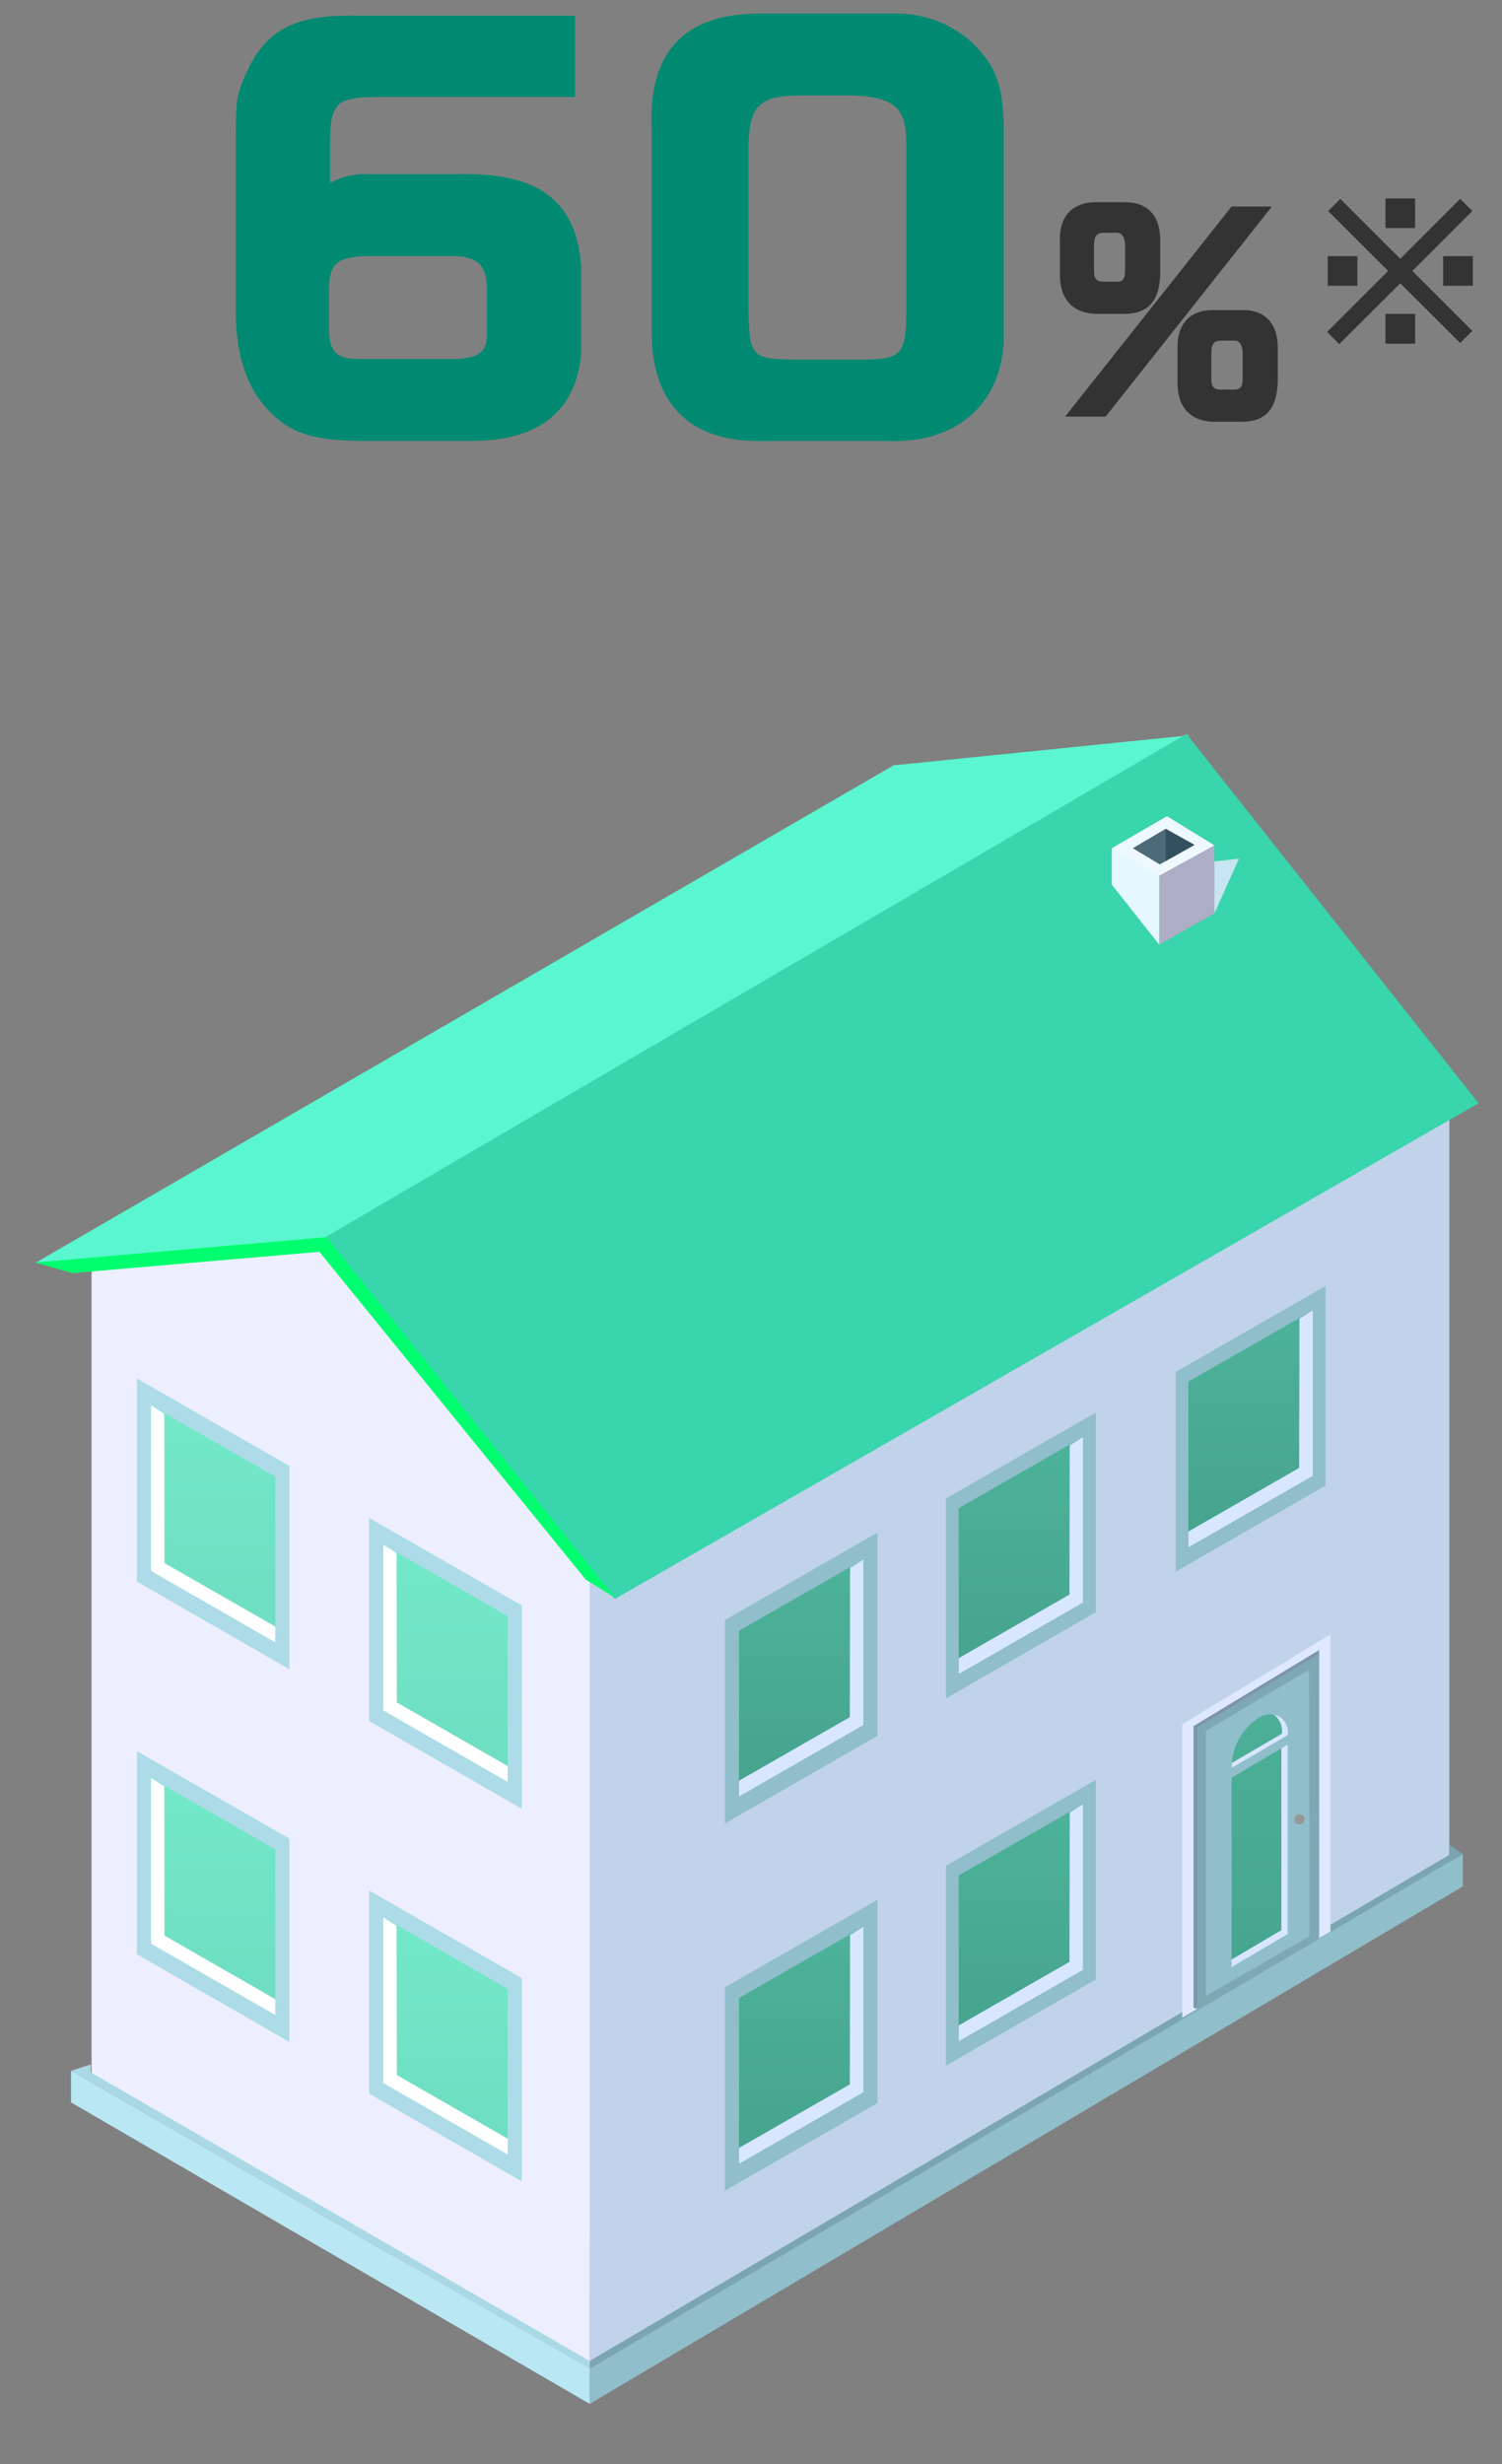 <svg xmlns="http://www.w3.org/2000/svg" xmlns:xlink="http://www.w3.org/1999/xlink" width="150" height="246" viewBox="0 0 150 246">
  <rect x="0" y="0" width="150" height="246" fill="#808080" stroke="none"/>
  <defs>
    <style>
      .cls-1 {
        isolation: isolate;
      }

      .cls-2 {
        fill: #c0d3eb;
      }

      .cls-3 {
        fill: #edefff;
      }

      .cls-4 {
        fill: #b9e7f4;
      }

      .cls-5 {
        fill: #90becb;
      }

      .cls-6 {
        fill: #7aa5b1;
      }

      .cls-7 {
        fill: #aad8e5;
      }

      .cls-8 {
        fill: url(#linear-gradient);
      }

      .cls-9 {
        fill: #d8e6ff;
      }

      .cls-10 {
        fill: #addbe8;
      }

      .cls-11 {
        fill: url(#linear-gradient-2);
      }

      .cls-12 {
        fill: #fff;
      }

      .cls-13 {
        fill: url(#linear-gradient-3);
      }

      .cls-14 {
        fill: url(#linear-gradient-4);
      }

      .cls-15 {
        fill: url(#linear-gradient-5);
      }

      .cls-16 {
        fill: url(#linear-gradient-6);
      }

      .cls-17 {
        fill: url(#linear-gradient-7);
      }

      .cls-18 {
        fill: url(#linear-gradient-8);
      }

      .cls-19 {
        fill: url(#linear-gradient-9);
      }

      .cls-20 {
        fill: #5af6cf;
      }

      .cls-21 {
        fill: #39d5ac;
      }

      .cls-22 {
        fill: #00ff6e;
      }

      .cls-23 {
        fill: #c8e5f3;
        mix-blend-mode: multiply;
      }

      .cls-24 {
        fill: #aeadc6;
      }

      .cls-25 {
        fill: #e6f8ff;
      }

      .cls-26 {
        fill: #eef8ff;
      }

      .cls-27 {
        fill: #4d6a78;
      }

      .cls-28 {
        fill: #33505e;
      }

      .cls-29 {
        fill: #dee9ff;
      }

      .cls-30 {
        fill: #7e94ab;
      }

      .cls-31 {
        fill: #7da8b4;
      }

      .cls-32 {
        fill: url(#linear-gradient-10);
      }

      .cls-33 {
        fill: url(#linear-gradient-11);
      }

      .cls-34 {
        fill: #979797;
      }

      .cls-35 {
        fill: #018a71;
      }

      .cls-36 {
        fill: #333;
      }
    </style>
    <linearGradient id="linear-gradient" x1="80.011" y1="187.597" x2="80.011" y2="228.108" gradientUnits="userSpaceOnUse">
      <stop offset="0" stop-color="#4fb69d"/>
      <stop offset="1" stop-color="#419a87"/>
    </linearGradient>
    <linearGradient id="linear-gradient-2" x1="-8828.595" y1="135.546" x2="-8828.595" y2="176.042" gradientTransform="matrix(-1, 0, 0, 1, -8807.31, 0)" gradientUnits="userSpaceOnUse">
      <stop offset="0" stop-color="#74eccb"/>
      <stop offset="1" stop-color="#6cd6bd"/>
    </linearGradient>
    <linearGradient id="linear-gradient-3" x1="-8851.799" y1="149.456" x2="-8851.799" y2="189.978" xlink:href="#linear-gradient-2"/>
    <linearGradient id="linear-gradient-4" x1="-8828.595" y1="172.752" x2="-8828.595" y2="213.24" xlink:href="#linear-gradient-2"/>
    <linearGradient id="linear-gradient-5" x1="-8851.799" y1="186.666" x2="-8851.799" y2="227.173" xlink:href="#linear-gradient-2"/>
    <linearGradient id="linear-gradient-6" x1="101.95" y1="175.361" x2="101.95" y2="215.876" xlink:href="#linear-gradient"/>
    <linearGradient id="linear-gradient-7" x1="80.011" y1="150.937" x2="80.011" y2="191.437" xlink:href="#linear-gradient"/>
    <linearGradient id="linear-gradient-8" x1="101.95" y1="138.696" x2="101.95" y2="179.207" xlink:href="#linear-gradient"/>
    <linearGradient id="linear-gradient-9" x1="124.891" y1="126.061" x2="124.891" y2="166.552" xlink:href="#linear-gradient"/>
    <linearGradient id="linear-gradient-10" x1="125.523" y1="155.611" x2="125.523" y2="223.154" xlink:href="#linear-gradient"/>
    <linearGradient id="linear-gradient-11" x1="125.475" y1="155.616" x2="125.475" y2="223.136" xlink:href="#linear-gradient"/>
  </defs>
  <g class="cls-1">
    <g id="レイヤー_1" data-name="レイヤー 1">
      <g>
        <polygon class="cls-2" points="58.889 239.87 58.779 157.342 144.744 108.521 144.744 187.573 58.889 239.87"/>
        <polygon class="cls-3" points="58.889 237.075 9.144 207.024 9.144 123.003 34.3 120.19 58.889 157.322 58.889 237.075"/>
        <polygon class="cls-4" points="58.889 236.508 58.889 240 7.093 209.897 7.093 206.742 58.889 236.508"/>
        <polygon class="cls-5" points="58.889 236.508 58.889 240 146.09 188.335 146.09 185.11 58.889 236.508"/>
        <polygon class="cls-6" points="144.744 185.174 144.744 184.156 146.09 185.11 58.889 236.508 58.889 235.715 144.744 185.174"/>
        <polygon class="cls-7" points="9.066 206.112 9.066 206.908 58.889 235.715 58.889 236.508 7.093 206.742 9.066 206.112"/>
        <g>
          <polygon class="cls-5" points="72.395 198.409 72.395 218.718 87.626 209.963 87.626 189.676 72.395 198.409"/>
          <g>
            <polygon class="cls-8" points="73.802 216.039 73.802 199.479 86.22 192.357 86.22 208.899 73.802 216.039"/>
            <polygon class="cls-9" points="84.867 208.104 84.895 193.194 86.22 192.357 86.22 208.899 73.802 216.039 73.802 214.444 84.867 208.104"/>
          </g>
        </g>
        <g>
          <polygon class="cls-10" points="28.898 146.356 28.898 166.656 13.67 157.899 13.67 137.624 28.898 146.356"/>
          <g>
            <polygon class="cls-11" points="27.493 163.977 27.493 147.427 15.077 140.305 15.077 156.84 27.493 163.977"/>
            <polygon class="cls-12" points="16.428 156.056 16.407 141.14 15.077 140.305 15.077 156.84 27.493 163.977 27.493 162.389 16.428 156.056"/>
          </g>
        </g>
        <g>
          <polygon class="cls-10" points="52.103 160.279 52.103 180.581 36.874 171.828 36.874 151.555 52.103 160.279"/>
          <g>
            <polygon class="cls-13" points="50.697 177.906 50.697 161.349 38.281 154.218 38.281 170.769 50.697 177.906"/>
            <polygon class="cls-12" points="39.634 169.971 39.606 155.047 38.281 154.218 38.281 170.769 50.697 177.906 50.697 176.314 39.634 169.971"/>
          </g>
        </g>
        <g>
          <polygon class="cls-10" points="28.898 183.561 28.898 203.865 13.67 195.107 13.67 174.829 28.898 183.561"/>
          <g>
            <polygon class="cls-14" points="27.493 201.178 27.493 184.63 15.077 177.51 15.077 194.051 27.493 201.178"/>
            <polygon class="cls-12" points="16.428 193.247 16.407 178.334 15.077 177.51 15.077 194.051 27.493 201.178 27.493 199.596 16.428 193.247"/>
          </g>
        </g>
        <g>
          <polygon class="cls-10" points="52.103 197.484 52.103 217.783 36.874 209.027 36.874 188.753 52.103 197.484"/>
          <g>
            <polygon class="cls-15" points="50.697 215.105 50.697 198.554 38.281 191.426 38.281 207.972 50.697 215.105"/>
            <polygon class="cls-12" points="39.634 207.174 39.606 192.261 38.281 191.426 38.281 207.972 50.697 215.105 50.697 213.519 39.634 207.174"/>
          </g>
        </g>
        <g>
          <polygon class="cls-5" points="94.468 186.275 94.468 206.231 109.435 197.624 109.435 177.699 94.468 186.275"/>
          <g>
            <polygon class="cls-16" points="95.742 203.806 95.742 187.242 108.159 180.122 108.159 196.668 95.742 203.806"/>
            <polygon class="cls-9" points="106.805 195.867 106.832 180.951 108.159 180.122 108.159 196.668 95.742 203.806 95.742 202.211 106.805 195.867"/>
          </g>
        </g>
        <g>
          <polygon class="cls-5" points="72.395 161.741 72.395 182.052 87.626 173.298 87.626 153.013 72.395 161.741"/>
          <g>
            <polygon class="cls-17" points="73.802 179.371 73.802 162.816 86.22 155.696 86.22 172.232 73.802 179.371"/>
            <polygon class="cls-9" points="84.867 171.441 84.895 156.525 86.22 155.696 86.22 172.232 73.802 179.371 73.802 177.781 84.867 171.441"/>
          </g>
        </g>
        <g>
          <polygon class="cls-5" points="94.468 149.605 94.468 169.566 109.435 160.957 109.435 141.027 94.468 149.605"/>
          <g>
            <polygon class="cls-18" points="95.742 167.139 95.742 150.573 108.159 143.457 108.159 159.999 95.742 167.139"/>
            <polygon class="cls-9" points="106.805 159.197 106.832 144.294 108.159 143.457 108.159 159.999 95.742 167.139 95.742 165.546 106.805 159.197"/>
          </g>
        </g>
        <g>
          <polygon class="cls-5" points="117.41 136.972 117.41 156.915 132.373 148.319 132.373 128.394 117.41 136.972"/>
          <g>
            <polygon class="cls-19" points="118.681 154.489 118.681 137.934 131.102 130.819 131.102 147.356 118.681 154.489"/>
            <polygon class="cls-9" points="129.741 146.557 129.771 131.643 131.102 130.819 131.102 147.356 118.681 154.489 118.681 152.903 129.741 146.557"/>
          </g>
        </g>
        <g>
          <polygon class="cls-20" points="89.236 76.411 3.543 126.083 33.047 123.58 118.789 73.411 89.236 76.411"/>
          <polygon class="cls-21" points="32.491 123.512 61.393 159.64 147.66 110.149 118.494 73.276 32.491 123.512"/>
          <polygon class="cls-22" points="3.501 126.045 32.617 123.512 61.393 159.497 58.502 157.71 31.894 124.979 7.217 127.105 3.501 126.045"/>
        </g>
        <g>
          <polygon class="cls-23" points="121.28 91.193 123.733 85.723 120.109 86.133 121.28 91.193"/>
          <polygon class="cls-24" points="121.28 91.193 121.28 84.397 115.767 85.591 115.767 94.31 121.28 91.193"/>
          <polygon class="cls-25" points="115.767 94.31 111.035 88.322 111.035 84.683 115.767 85.591 115.767 94.31"/>
          <polygon class="cls-26" points="111.035 84.683 116.542 81.487 121.28 84.397 115.767 87.428 111.035 84.683"/>
          <polygon class="cls-27" points="119.286 84.353 116.414 82.747 113.132 84.683 115.827 86.302 119.286 84.353"/>
          <polygon class="cls-28" points="116.414 82.747 116.414 85.965 119.286 84.353 116.414 82.747"/>
        </g>
        <polygon class="cls-29" points="118.064 172.152 118.066 201.447 132.867 192.842 132.867 163.175 118.064 172.152"/>
        <g>
          <g>
            <polygon class="cls-30" points="119.532 200.53 131.731 193.173 131.731 164.737 119.195 172.331 119.195 200.458 119.532 200.53"/>
            <polygon class="cls-31" points="131.731 193.582 131.731 165.118 119.529 172.472 119.529 200.605 131.731 193.582"/>
            <polygon class="cls-5" points="130.781 193.311 130.729 166.702 120.431 172.804 120.431 199.272 130.781 193.311"/>
          </g>
          <path class="cls-9" d="M127.209,171.192a2.026,2.026,0,0,1,.818,1.798v.092l-5.007,2.919c0,.051-.024.097-.024.154l.024.339,5.585-3.265v-.088A1.748,1.748,0,0,0,127.209,171.192Z"/>
          <path class="cls-32" d="M128.027,172.989a2.026,2.026,0,0,0-.818-1.798,2.147,2.147,0,0,0-1.405.251,5.867,5.867,0,0,0-2.783,4.558l5.007-2.919Z"/>
          <polygon class="cls-9" points="127.955 192.703 122.995 195.629 122.995 196.393 128.596 193.093 128.596 174.185 127.955 174.562 127.955 192.703"/>
          <polygon class="cls-33" points="127.955 174.562 122.995 177.488 122.995 195.629 127.955 192.703 127.955 174.562"/>
          <path class="cls-34" d="M130.277,181.62a.518.518,0,0,1-.5.515h0a.471.471,0,0,1-.503-.474h0a.513.513,0,0,1,.503-.524h0a.475.475,0,0,1,.5.482Z"/>
        </g>
      </g>
      <g>
        <path class="cls-35" d="M57.422,9.682H37.513c-3.878.052-4.499.621-4.551,4.344v4.24a7.373,7.373,0,0,1,3.879-.879h8.791c8.171-.207,11.945,2.638,12.411,9.309v8.584c-.518,5.74-4.19,8.688-10.757,8.739H36.117c-4.965-.052-7.137-.775-9.36-3.103-2.172-2.327-3.206-5.533-3.206-9.929V15.111c0-4.809.052-5.119.466-6.412,1.965-5.378,4.809-7.188,11.169-7.137H57.422ZM45.425,35.848c2.586-.104,3.31-.775,3.206-2.999V28.815c-.052-2.431-.983-3.258-3.671-3.258H37.203c-3.517.052-4.293.62-4.344,3.258v4.033c.051,2.327.724,2.999,3.103,2.999Z"/>
        <path class="cls-35" d="M89.431,1.356A11.167,11.167,0,0,1,97.084,4.252c2.378,2.327,3.103,4.292,3.154,8.584v20.22c.207,6.878-4.447,11.273-11.532,10.963H76.45c-7.394.259-11.376-3.568-11.376-10.911V12.784C64.764,5.183,68.332,1.408,75.778,1.356Zm-9.877,8.17c-3.775.103-4.706,1.086-4.81,5.12v16.03c.104,5.017.259,5.171,4.758,5.223h6.98c3.517-.052,3.982-.62,4.034-4.653V14.388c0-3.62-1.138-4.654-5.327-4.861Z"/>
        <path class="cls-36" d="M112.385,20.19c2.321,0,3.562,1.457,3.482,4.049v3.077c-.055,2.699-1.161,3.968-3.482,4.021h-3.05c-2.295-.135-3.536-1.565-3.482-4.021V24.238c-.135-2.537,1.134-3.995,3.482-4.049Zm10.608.432h4.021l-16.6,20.974h-4.049Zm-12.795,2.618c-.675,0-.944.378-.944,1.268v2.511c0,.809.242,1.106.944,1.106h1.322c.621,0,.837-.27.837-1.106V24.508c0-.81-.297-1.268-.837-1.268Zm13.929,7.72c2.294-.026,3.562,1.458,3.481,4.022v3.077c-.081,2.727-1.16,3.995-3.481,4.049H121.05c-2.295-.135-3.51-1.565-3.455-4.049V34.981c-.108-2.537,1.133-3.995,3.455-4.022ZM121.913,34.01c-.675,0-.944.351-.944,1.296v2.483c0,.809.242,1.106.944,1.106h1.35c.621,0,.837-.297.837-1.106V35.306c0-.864-.297-1.296-.837-1.296Z"/>
        <path class="cls-36" d="M133.856,19.855l5.984,5.984,5.983-5.984,1.213,1.213-5.984,5.983,5.984,5.984-1.213,1.212L139.841,28.28l-6.095,6.078-1.212-1.212,6.094-6.095-5.983-5.983Zm-1.26,5.717h2.961v2.96h-2.961Zm8.725-5.764v2.96H138.36v-2.96ZM138.36,31.335h2.961v2.977H138.36Zm5.764-5.763h2.96v2.96h-2.96Z"/>
      </g>
    </g>
  </g>
</svg>
